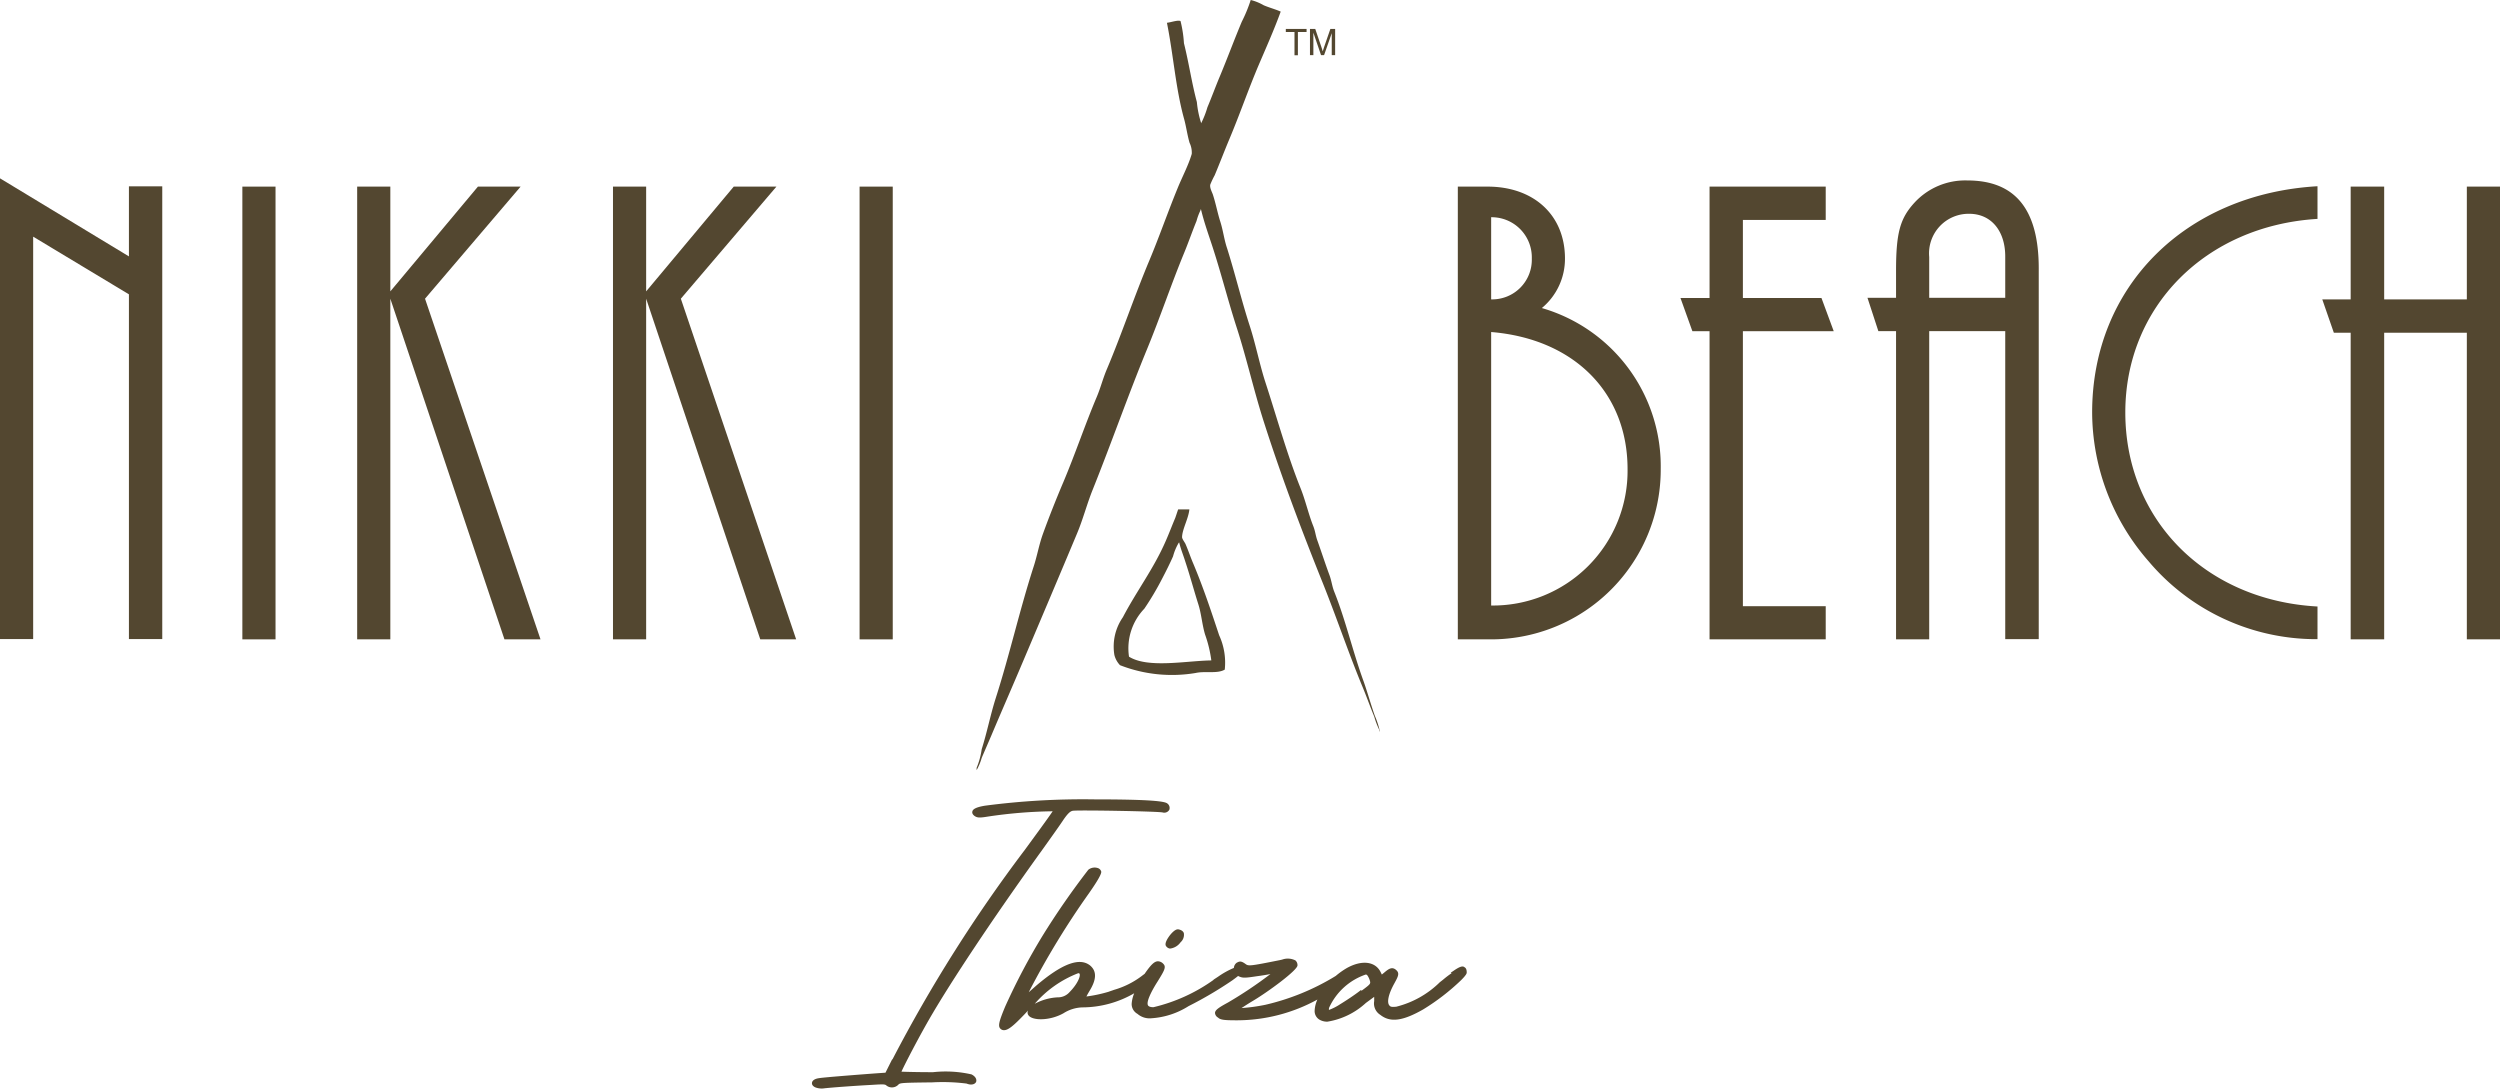 <?xml version="1.0" encoding="UTF-8"?><svg xmlns="http://www.w3.org/2000/svg" width="146.99" height="64" viewBox="0 0 146.99 64">
  <g id="_01_NEW_Nikki_Teepee_Beach__Logo_Ibiza" data-name="01_NEW Nikki_Teepee_Beach__Logo_Ibiza" transform="translate(-4.58 -7.42)">
    <g id="Group_5327" data-name="Group 5327" transform="translate(4.58 7.42)">
      <path id="Path_444" data-name="Path 444" d="M12.16,44.16V23.89L6.53,20.5V44.16H4.58V17.07l7.58,4.59V17.54h1.96V44.16Z" transform="translate(-4.58 -6.585)" fill="#534730"/>
      <rect id="Rectangle_1277" data-name="Rectangle 1277" width="1.95" height="26.62" transform="translate(14.25 10.972)" fill="#534730"/>
      <path id="Path_445" data-name="Path 445" d="M34.24,44.16,27.53,24.13V44.16H25.58V17.54h1.95V23.7l5.15-6.16h2.51l-5.62,6.59,6.79,20.03Z" transform="translate(-4.58 -6.568)" fill="#534730"/>
      <path id="Path_446" data-name="Path 446" d="M48.4,44.16,41.69,24.13V44.16H39.74V17.54h1.95V23.7l5.15-6.16h2.51l-5.62,6.59,6.78,20.03Z" transform="translate(-3.699 -6.568)" fill="#534730"/>
      <rect id="Rectangle_1278" data-name="Rectangle 1278" width="1.95" height="26.62" transform="translate(50.54 10.972)" fill="#534730"/>
      <g id="Group_5322" data-name="Group 5322" transform="translate(85.714 10.972)">
        <path id="Path_447" data-name="Path 447" d="M90.14,26.09V42.17a7.918,7.918,0,0,0,8.02-8.02c0-4.51-3.16-7.66-8.02-8.06m0-6.75v4.83a2.329,2.329,0,0,0,2.39-2.4,2.361,2.361,0,0,0-2.39-2.43m0,24.82H88.18V17.54h1.75c2.71,0,4.55,1.67,4.55,4.23a3.757,3.757,0,0,1-1.36,2.91,9.687,9.687,0,0,1,6.99,9.46,9.976,9.976,0,0,1-9.97,10.02" transform="translate(-88.18 -17.54)" fill="#534730"/>
      </g>
      <path id="Path_448" data-name="Path 448" d="M104.67,26.04V42.21h4.87v1.95h-6.83V26.04H101.7l-.7-1.95h1.71V17.54h6.83V19.5h-4.87v4.59h4.62l.72,1.95Z" transform="translate(-2.195 -6.568)" fill="#534730"/>
      <g id="Group_5323" data-name="Group 5323" transform="translate(109.8 10.61)">
        <path id="Path_449" data-name="Path 449" d="M119.15,21.66c0-1.51-.83-2.51-2.12-2.51a2.327,2.327,0,0,0-2.35,2.54v2.4h4.47Zm0,22.5V26.05h-4.47V44.17h-1.95V26.05h-1.04l-.64-1.96h1.68V22.5c0-2.24.24-3.08,1.08-4a4.05,4.05,0,0,1,3.11-1.31c2.83,0,4.2,1.71,4.2,5.18V44.16h-1.97Z" transform="translate(-111.05 -17.19)" fill="#534730"/>
        <path id="Path_450" data-name="Path 450" d="M127.57,39.57a13.345,13.345,0,0,1-3.31-8.74c0-7.38,5.46-12.85,13.25-13.3v1.92c-6.58.4-11.3,5.16-11.3,11.38,0,6.3,4.71,11.05,11.3,11.41v1.92a12.886,12.886,0,0,1-9.94-4.59" transform="translate(-111.05 -17.19)" fill="#534730"/>
      </g>
      <path id="Path_451" data-name="Path 451" d="M146.29,44.16V26.13h-4.86V44.16h-1.97V26.13h-.99l-.68-1.96h1.67V17.54h1.97v6.63h4.86V17.54h1.95V44.16Z" transform="translate(-1.25 -6.568)" fill="#534730"/>
      <g id="Group_5326" data-name="Group 5326" transform="translate(57.421)">
        <g id="Group_5324" data-name="Group 5324">
          <path id="Path_452" data-name="Path 452" d="M76.57,7.42a2.957,2.957,0,0,1,.76.31c.34.145.67.227,1,.372-.4,1.1-.88,2.169-1.33,3.223-.6,1.426-1.09,2.851-1.69,4.277-.29.692-.56,1.4-.86,2.118a5.448,5.448,0,0,0-.26.548c-.05.2.12.475.16.62.17.527.27,1.074.43,1.57.17.537.22,1.043.4,1.57.47,1.488.85,3.079,1.33,4.556.35,1.085.55,2.138.89,3.223.69,2.107,1.29,4.3,2.09,6.3.3.744.47,1.539.76,2.262.11.279.13.537.23.816.24.671.48,1.415.73,2.087.11.31.14.61.26.919.68,1.694,1.09,3.523,1.73,5.279.23.651.42,1.343.66,2.025a5.176,5.176,0,0,1,.3.919h-.03v-.072a4.526,4.526,0,0,1-.3-.785c-.24-.579-.45-1.178-.7-1.777-.82-1.984-1.51-4.039-2.32-6.064-1.23-3.058-2.42-6.209-3.45-9.422-.61-1.891-1.02-3.771-1.63-5.651-.48-1.488-.87-3.027-1.36-4.556-.24-.754-.54-1.56-.73-2.366-.03.031-.01.01-.03.072a3.433,3.433,0,0,0-.23.62c-.25.61-.47,1.25-.73,1.88-.77,1.87-1.41,3.791-2.19,5.682-1.11,2.7-2.09,5.506-3.18,8.223-.35.868-.57,1.746-.93,2.6-1.05,2.51-2.13,5.052-3.18,7.531-.62,1.467-1.25,2.9-1.86,4.349-.19.444-.38.878-.56,1.3a3.305,3.305,0,0,1-.3.723v-.134a4.478,4.478,0,0,0,.3-1.1c.31-.971.51-2.014.83-3.017.81-2.531,1.41-5.2,2.22-7.707.21-.641.31-1.25.53-1.88.38-1.054.8-2.107,1.23-3.12.7-1.663,1.27-3.368,1.96-5,.23-.548.36-1.085.6-1.643.88-2.087,1.6-4.256,2.49-6.374.58-1.384,1.08-2.831,1.66-4.246.26-.641.64-1.353.83-2.014a1.325,1.325,0,0,0-.13-.651c-.14-.486-.2-.981-.33-1.436-.49-1.787-.62-3.729-1-5.62.23-.021.64-.176.8-.1a7.217,7.217,0,0,1,.2,1.3c.29,1.157.46,2.345.76,3.461a5.69,5.69,0,0,0,.26,1.26v-.031a5.284,5.284,0,0,0,.36-.919c.25-.589.47-1.2.73-1.818.44-1.054.84-2.138,1.29-3.213a8.662,8.662,0,0,0,.53-1.291" transform="translate(-60.45 -7.42)" fill="#534730"/>
          <path id="Path_453" data-name="Path 453" d="M69.41,44.58a3.367,3.367,0,0,1,.9-2.82,16.847,16.847,0,0,0,1.06-1.79c.22-.42.44-.86.63-1.29a3.125,3.125,0,0,1,.33-.79l.03-.03c.09.39.25.77.36,1.13.28.84.5,1.67.76,2.49.19.59.22,1.18.4,1.79a7.44,7.44,0,0,1,.37,1.53c-1.47.02-3.72.48-4.84-.22m5.3-1.26c-.49-1.48-.94-2.83-1.52-4.21-.16-.37-.29-.77-.46-1.16-.04-.09-.2-.29-.2-.4.01-.46.38-1.1.43-1.63H72.3c-.06.17-.11.33-.17.5-.19.45-.36.9-.56,1.36-.71,1.63-1.72,2.95-2.52,4.48a3.026,3.026,0,0,0-.5,2.22,1.352,1.352,0,0,0,.33.6,8.388,8.388,0,0,0,4.44.46c.59-.13,1.28.06,1.72-.2a3.856,3.856,0,0,0-.33-2.02" transform="translate(-60.45 -5.97)" fill="#534730"/>
        </g>
        <path id="Path_454" data-name="Path 454" d="M79.14,10.67V9.3h-.51V9.12h1.22V9.3h-.51v1.37Z" transform="translate(-60.45 -7.42)" fill="#534730"/>
        <g id="Group_5325" data-name="Group 5325" transform="translate(19.6 1.7)">
          <path id="Path_455" data-name="Path 455" d="M80.05,10.67V9.12h.31l.37,1.09c.03.1.06.18.07.23.02-.06.04-.14.08-.25l.37-1.07h.28v1.54h-.2V9.37l-.45,1.29H80.7l-.45-1.32v1.32h-.2Z" transform="translate(-80.05 -9.12)" fill="#534730"/>
        </g>
      </g>
    </g>
    <path id="Path_456" data-name="Path 456" d="M60.44,69.14a6.839,6.839,0,0,0-2.26-.13c-.93,0-1.6-.02-1.86-.03.18-.41.95-1.89,1.59-3.01,1.25-2.18,3.68-5.84,6.5-9.77l.08-.11c.58-.81,1.18-1.65,1.36-1.93.25-.36.4-.5.55-.52.31-.05,5,.03,5.28.1a.34.34,0,0,0,.39-.16.323.323,0,0,0-.12-.37c-.14-.11-.76-.24-4.27-.24a44.371,44.371,0,0,0-6.44.37c-.62.1-.73.24-.75.34-.02.06-.01.16.12.26.17.12.31.12.8.04a27.806,27.806,0,0,1,3.8-.31c-.25.38-1.2,1.67-1.63,2.26A86.753,86.753,0,0,0,55.8,68.24l-.04.04-.38.76-.29.02c-.73.05-3.33.25-3.6.3-.25.03-.41.13-.43.27-.01.06,0,.18.19.27a1.016,1.016,0,0,0,.37.07.757.757,0,0,0,.15-.01c.44-.05,1.81-.15,2.75-.2.65-.04.82-.05.9.02a.521.521,0,0,0,.73-.05c.1-.09.25-.1,1.88-.12h.08a11.124,11.124,0,0,1,2.04.07c.3.12.5.03.56-.1C60.75,69.46,60.71,69.28,60.44,69.14Z" transform="translate(1.262 1.45)" fill="#534730"/>
    <path id="Path_457" data-name="Path 457" d="M71.75,61.03c-.12.17-.25.4-.19.54a.333.333,0,0,0,.23.17h.04a.89.89,0,0,0,.6-.37.583.583,0,0,0,.19-.54c-.03-.08-.11-.18-.33-.22h-.02C72.07,60.61,71.82,60.93,71.75,61.03Z" transform="translate(1.564 1.45)" fill="#534730"/>
    <path id="Path_458" data-name="Path 458" d="M88.39,63.06l-.15.1.05.03a5.848,5.848,0,0,0-.51.39l-.18.14a5.57,5.57,0,0,1-2.56,1.44c-.31.03-.35,0-.42-.09-.14-.2-.03-.67.3-1.27.22-.4.32-.59.14-.77-.24-.24-.44-.12-.7.1l-.17.14-.08-.16c-.31-.61-1.1-.72-2-.21a4.531,4.531,0,0,0-.63.45,13.853,13.853,0,0,1-4.15,1.7,10.48,10.48,0,0,1-1.39.19c.15-.1.38-.25.68-.43.86-.51,2.61-1.79,2.61-2.08a.37.37,0,0,0-.12-.29.982.982,0,0,0-.78-.05l-.13.03c-1.85.37-1.85.36-2.05.21-.22-.15-.31-.16-.5-.05a.411.411,0,0,0-.16.3,4.858,4.858,0,0,0-.92.51l-.29.19h.02a10.055,10.055,0,0,1-3.54,1.61c-.17,0-.28-.04-.32-.11-.14-.26.39-1.13.57-1.41.39-.63.51-.84.34-1.02a.448.448,0,0,0-.32-.16c-.21,0-.41.19-.79.74-.07.05-.12.09-.2.15a4.969,4.969,0,0,1-1.6.79c-.1.04-.21.07-.31.11a8.32,8.32,0,0,1-1.31.28c.04-.08.1-.19.19-.34.41-.67.42-1.15.03-1.48-.62-.5-1.66-.11-3.18,1.19l-.43.38.07-.14a48.132,48.132,0,0,1,3.47-5.68c.23-.33.77-1.11.72-1.28a.308.308,0,0,0-.23-.21.592.592,0,0,0-.53.11,45.877,45.877,0,0,0-2.64,3.8,37.812,37.812,0,0,0-2.25,4.25c-.37.89-.43,1.15-.27,1.3a.278.278,0,0,0,.21.08c.25,0,.58-.29,1.12-.85.1-.1.2-.21.29-.31a.268.268,0,0,0,.02.28c.22.33,1.26.34,2.07-.12a2.179,2.179,0,0,1,1.12-.34,6.115,6.115,0,0,0,3.03-.83,1.962,1.962,0,0,0-.15.62.659.659,0,0,0,.34.59,1.085,1.085,0,0,0,.82.26,4.631,4.631,0,0,0,2.18-.71,22.828,22.828,0,0,0,2.58-1.52c.15-.11.26-.19.34-.26a.01.01,0,0,0,.01.01c.25.12.36.12,1.08.01.3-.04.61-.09.81-.13a24.463,24.463,0,0,1-2.49,1.67c-.57.31-.75.44-.77.61a.339.339,0,0,0,.18.28c.14.14.4.16,1.12.16a9.85,9.85,0,0,0,4.72-1.22,1.773,1.773,0,0,0-.16.63.588.588,0,0,0,.28.55.888.888,0,0,0,.47.12,4.36,4.36,0,0,0,2.26-1.1l.49-.36v.25a.79.79,0,0,0,.36.81c.58.46,1.31.37,2.52-.32a12.98,12.98,0,0,0,2.23-1.72c.33-.33.33-.41.33-.45,0-.1-.01-.25-.13-.31C88.94,62.74,88.75,62.81,88.39,63.06Zm-5.43,1.12-.05.04c-.32.25-.82.58-1.18.8a3.177,3.177,0,0,1-.65.33.31.31,0,0,1,.01-.13,3.664,3.664,0,0,1,2.15-1.95c.03,0,.07.01.08.03l.02.02a1.071,1.071,0,0,1,.14.29c.06.2.06.21-.48.61Zm-16.62-.99c.06,0,.07.02.08.04.06.14-.12.59-.58,1.06a.91.91,0,0,1-.72.32,3.177,3.177,0,0,0-1.34.38A6.447,6.447,0,0,1,66.34,63.19Z" transform="translate(1.637 1.45)" fill="#534730"/>
  </g>
</svg>
